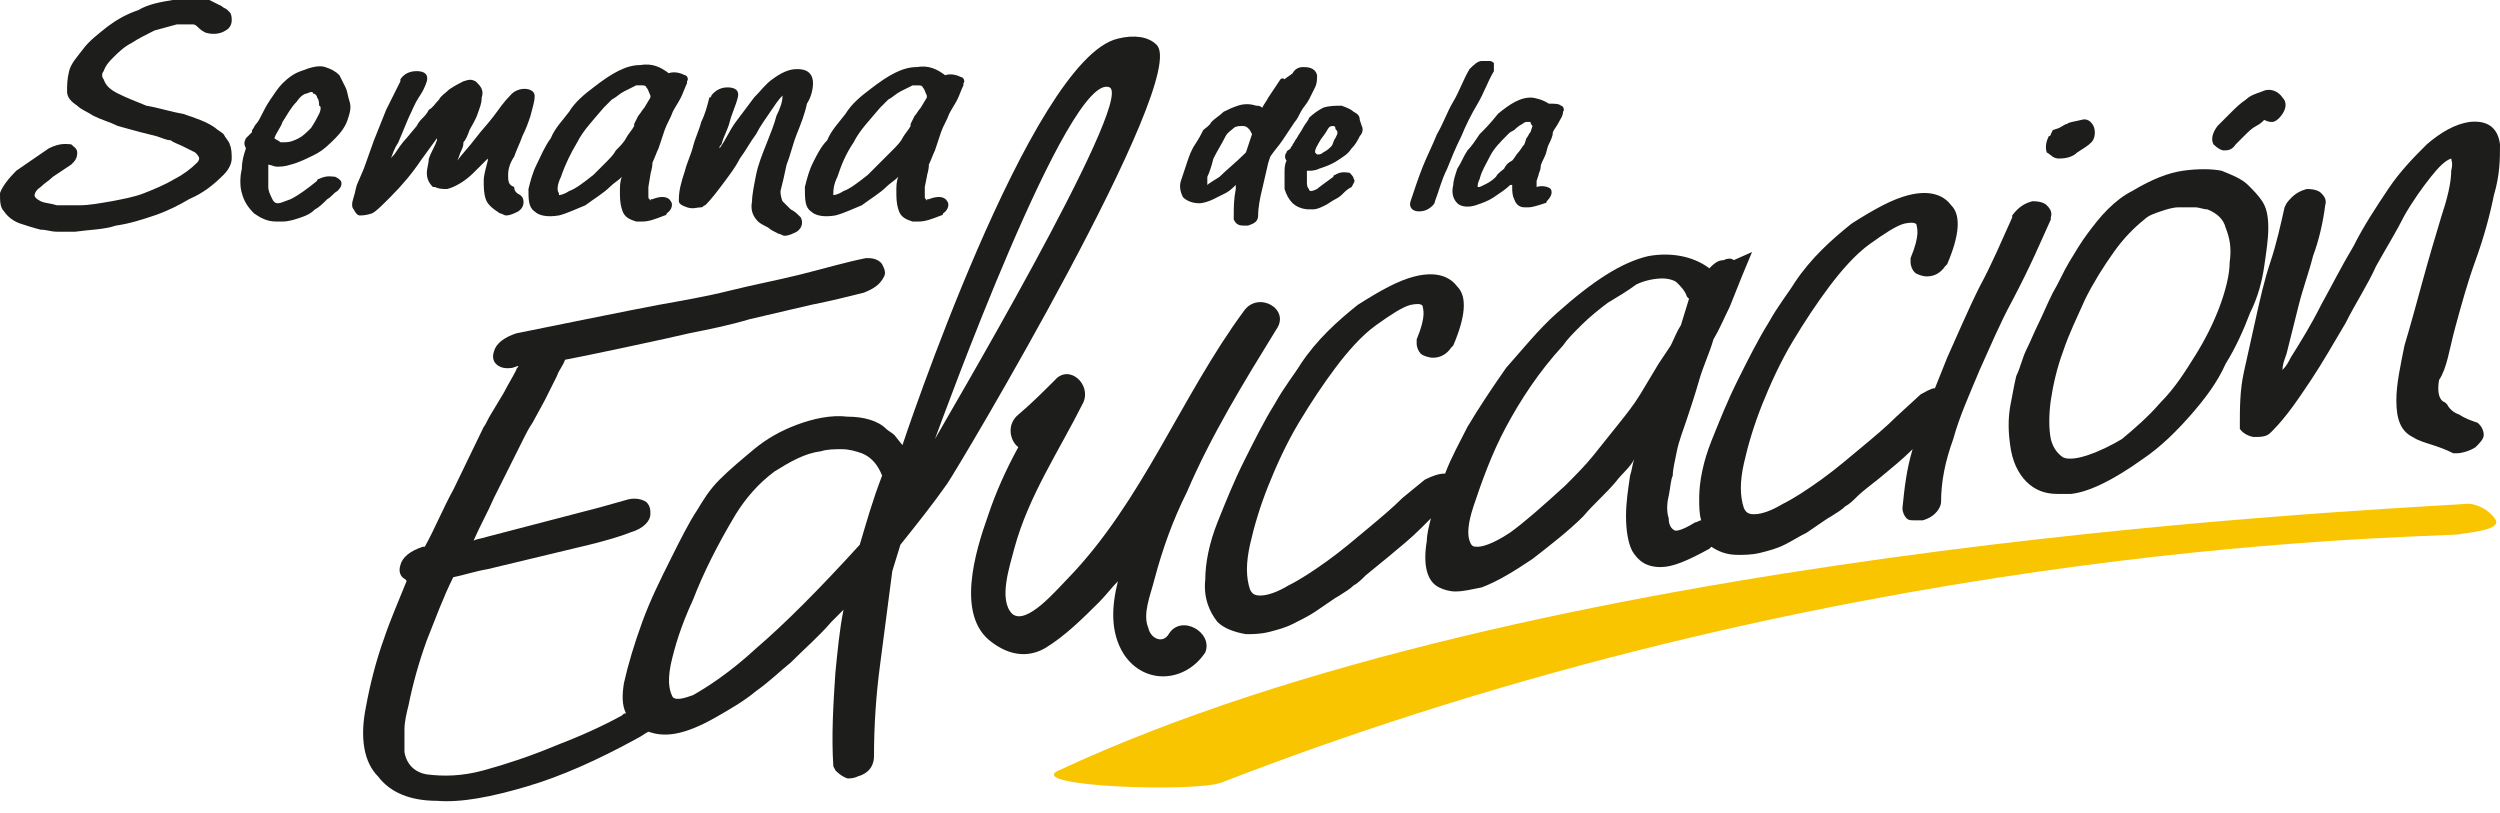<?xml version="1.0" encoding="utf-8"?>
<!-- Generator: Adobe Illustrator 28.0.0, SVG Export Plug-In . SVG Version: 6.00 Build 0)  -->
<svg version="1.1" id="Capa_1" xmlns="http://www.w3.org/2000/svg" xmlns:xlink="http://www.w3.org/1999/xlink" x="0px" y="0px"
	 viewBox="0 0 123 40" style="enable-background:new 0 0 123 40;" xml:space="preserve">
<style type="text/css">
	.st0{fill:#F8C500;}
	.st1{fill:#1D1D1B;}
</style>
<g>
	<path class="st0" d="M122.8,25.6c-0.3-0.5-1-0.9-1.6-0.8c-6.4,0.4-45.9,2.3-69.1,13.1c-1.8,0.8,6.7,1.1,8,0.6
		c29.9-11.6,57-12,60.8-12.2C121.4,26.2,123,26.1,122.8,25.6z"/>
	<g>
		<path class="st1" d="M11,6.6c-0.1-0.1-0.3-0.2-0.4-0.3c-0.4-0.3-1-0.5-1.6-0.7C8.4,5.5,7.8,5.3,7.2,5.2C6.7,5,6.2,4.8,5.8,4.6
			C5.4,4.4,5.2,4.2,5.1,3.9C5,3.8,5,3.6,5.1,3.5C5.2,3.2,5.4,3,5.6,2.8c0.2-0.2,0.5-0.5,0.9-0.7c0.3-0.2,0.7-0.4,1.1-0.6
			c0.4-0.1,0.7-0.2,1.1-0.3c0.3,0,0.6,0,0.8,0c0.1,0,0.2,0.1,0.2,0.1c0.1,0.1,0.2,0.2,0.4,0.3c0.3,0.1,0.7,0.1,1-0.1
			c0.2-0.1,0.3-0.3,0.3-0.5c0-0.1,0-0.3-0.1-0.4c0,0-0.1-0.1-0.1-0.1c-0.1-0.1-0.2-0.1-0.3-0.2c-0.2-0.1-0.4-0.2-0.6-0.3
			C9.7-0.1,9.1-0.1,8.5,0C7.9,0.1,7.3,0.2,6.8,0.5C6.2,0.7,5.7,1,5.3,1.3C4.8,1.7,4.4,2,4.1,2.4C3.8,2.8,3.5,3.1,3.4,3.5
			c-0.1,0.4-0.1,0.7-0.1,1c0,0.3,0.2,0.5,0.5,0.7c0.2,0.2,0.5,0.3,0.8,0.5C5,5.9,5.4,6,5.8,6.2c0.4,0.1,0.7,0.2,1.1,0.3l0.8,0.2
			C8,6.8,8.2,6.9,8.4,6.9C8.5,7,8.8,7.1,9,7.2c0.2,0.1,0.4,0.2,0.6,0.3c0.1,0.1,0.2,0.2,0.2,0.3c0,0,0,0.1-0.1,0.2
			C9.4,8.3,9,8.6,8.6,8.8c-0.5,0.3-1,0.5-1.5,0.7C6.6,9.7,6,9.8,5.5,9.9c-0.6,0.1-1.1,0.2-1.6,0.2c-0.3,0-0.7,0-1.1,0
			C2.5,10,2.2,10,2,9.9C1.8,9.8,1.7,9.7,1.7,9.6c0,0,0-0.2,0.3-0.4C2.2,9,2.4,8.9,2.6,8.7c0.3-0.2,0.6-0.4,0.9-0.6
			c0,0,0.1-0.1,0.1-0.1c0.2-0.2,0.2-0.4,0.2-0.5c0-0.2-0.2-0.3-0.3-0.4C3.3,7.1,3,7,2.4,7.3L0.8,8.4C0.4,8.8,0.1,9.2,0,9.5
			C0,9.9,0,10.2,0.2,10.4C0.4,10.7,0.7,10.9,1,11c0.3,0.1,0.6,0.2,1,0.3c0.3,0,0.5,0.1,0.8,0.1c0.1,0,0.2,0,0.3,0c0.2,0,0.4,0,0.6,0
			c0.7-0.1,1.4-0.1,2-0.3c0.7-0.1,1.3-0.3,1.9-0.5c0.6-0.2,1.2-0.5,1.7-0.8C10,9.5,10.5,9.1,11,8.6c0.2-0.2,0.4-0.5,0.4-0.8
			c0-0.2,0-0.5-0.1-0.7C11.3,7,11.1,6.8,11,6.6z"/>
		<path class="st1" d="M17,4.3c-0.1-0.2-0.2-0.4-0.3-0.6c-0.2-0.2-0.4-0.3-0.7-0.4c-0.3-0.1-0.7,0-1.2,0.2c-0.3,0.1-0.6,0.3-0.9,0.6
			c-0.2,0.2-0.4,0.5-0.6,0.8c-0.2,0.3-0.3,0.5-0.4,0.7c-0.1,0.2-0.2,0.4-0.3,0.5c-0.1,0.1-0.1,0.2-0.2,0.3l0,0.1
			c-0.1,0.1-0.2,0.2-0.3,0.3c-0.1,0.2-0.1,0.3,0,0.5c-0.1,0.3-0.2,0.6-0.2,1c-0.1,0.4-0.1,0.9,0,1.2c0.1,0.4,0.3,0.7,0.6,1
			c0.3,0.2,0.6,0.4,1.1,0.4c0.1,0,0.2,0,0.3,0c0.3,0,0.6-0.1,0.9-0.2c0.3-0.1,0.5-0.2,0.7-0.4c0.2-0.1,0.4-0.3,0.6-0.5
			c0.2-0.1,0.3-0.3,0.5-0.4c0.2-0.2,0.2-0.3,0.2-0.4c0-0.1-0.1-0.2-0.3-0.3c-0.1,0-0.4-0.1-0.8,0.1c0,0-0.1,0-0.1,0.1
			c-0.5,0.4-0.9,0.7-1.3,0.9c-0.3,0.1-0.5,0.2-0.6,0.2c-0.1,0-0.2,0-0.3-0.2c-0.1-0.2-0.2-0.4-0.2-0.6c0-0.3,0-0.6,0-0.9
			c0-0.1,0-0.2,0-0.2c0.1,0,0.3,0.1,0.4,0.1c0.2,0,0.4,0,0.7-0.1c0.4-0.1,0.8-0.3,1.2-0.5c0.4-0.2,0.7-0.5,1-0.8
			c0.3-0.3,0.5-0.6,0.6-0.9c0.1-0.3,0.2-0.6,0.1-0.9C17.1,4.7,17.1,4.5,17,4.3z M15.7,5.6c-0.1,0.2-0.2,0.4-0.4,0.7
			c-0.2,0.2-0.4,0.4-0.6,0.5C14.5,6.9,14.3,7,14,7c-0.1,0-0.1,0-0.2,0c-0.1-0.1-0.2-0.1-0.3-0.2c0.1-0.3,0.3-0.5,0.4-0.8
			c0.2-0.3,0.4-0.7,0.7-1c0,0,0,0,0,0c0.2-0.3,0.4-0.4,0.5-0.4c0.2-0.1,0.3-0.1,0.3,0c0.1,0,0.2,0.1,0.2,0.2
			c0.1,0.1,0.1,0.3,0.1,0.4C15.8,5.2,15.8,5.4,15.7,5.6z"/>
		<path class="st1" d="M19.2,9.7c0.6-0.6,1.1-1.2,1.5-1.8c0.3-0.4,0.5-0.7,0.8-1.1c0,0,0,0,0,0.1c-0.1,0.3-0.3,0.6-0.4,0.9
			C21.1,8,21,8.3,21,8.5c0,0.3,0.1,0.5,0.3,0.7c0,0,0,0,0.1,0c0.2,0.1,0.4,0.1,0.6,0.1c0.4-0.1,0.9-0.4,1.3-0.8
			c0.2-0.2,0.5-0.5,0.7-0.7c0,0,0,0.1,0,0.1c-0.1,0.4-0.2,0.7-0.2,1c0,0.3,0,0.6,0.1,0.9c0.1,0.3,0.4,0.5,0.7,0.7
			c0.1,0,0.2,0.1,0.3,0.1c0.2,0,0.4-0.1,0.6-0.2c0.3-0.2,0.3-0.5,0.2-0.7c0,0-0.1-0.1-0.1-0.1c-0.2-0.1-0.3-0.2-0.3-0.4
			C25,9.1,25,8.9,25,8.6c0-0.3,0.1-0.6,0.3-0.9c0.1-0.3,0.3-0.7,0.4-1c0.2-0.4,0.3-0.7,0.4-1c0.1-0.4,0.2-0.7,0.2-0.9
			c0.1-0.5-0.8-0.6-1.2-0.1c-0.3,0.3-0.5,0.6-0.8,1c-0.3,0.4-0.6,0.7-0.9,1.1c-0.3,0.4-0.6,0.7-0.9,1.1c0,0,0,0,0,0
			c0.1-0.2,0.1-0.3,0.2-0.5c0.1-0.2,0.1-0.3,0.1-0.4c0.1-0.1,0.2-0.3,0.3-0.6c0.1-0.2,0.3-0.5,0.4-0.8c0.1-0.3,0.2-0.5,0.2-0.8
			c0.1-0.3,0-0.5-0.2-0.7c0,0-0.1-0.1-0.1-0.1c-0.2-0.1-0.3-0.1-0.6,0c-0.2,0.1-0.4,0.2-0.7,0.4c-0.2,0.2-0.4,0.3-0.5,0.5
			c-0.2,0.2-0.3,0.4-0.5,0.5c-0.1,0.2-0.2,0.3-0.3,0.4c-0.1,0.1-0.2,0.2-0.3,0.4l-0.5,0.6c-0.2,0.2-0.4,0.5-0.6,0.8
			c-0.1,0.1-0.2,0.2-0.2,0.3c0.1-0.3,0.2-0.6,0.4-0.9l0.5-1.2c0.2-0.4,0.3-0.7,0.5-1C20.8,4.5,20.9,4.3,21,4
			c0.1-0.4-0.2-0.5-0.5-0.5c-0.3,0-0.6,0.1-0.8,0.4c0,0,0,0,0,0.1L19,5.4c-0.2,0.5-0.4,1-0.6,1.5l-0.5,1.4L17.6,9
			c-0.1,0.2-0.1,0.4-0.2,0.7c-0.1,0.3-0.1,0.5,0,0.6c0.1,0.2,0.2,0.3,0.3,0.3c0.1,0,0.3,0,0.6-0.1C18.5,10.4,18.7,10.2,19.2,9.7z"/>
		<path class="st1" d="M26.3,10.4c0.2,0.2,0.6,0.3,1.2,0.2c0.4-0.1,0.8-0.3,1.3-0.5c0.4-0.3,0.9-0.6,1.2-0.9
			c0.2-0.2,0.4-0.3,0.6-0.5c-0.1,0.2-0.1,0.5-0.1,0.7c0,0.3,0,0.6,0.1,0.9c0.1,0.4,0.4,0.5,0.7,0.6c0.1,0,0.2,0,0.3,0
			c0.3,0,0.6-0.1,1.1-0.3c0,0,0.1,0,0.1-0.1c0.3-0.2,0.3-0.5,0.2-0.6c-0.1-0.2-0.4-0.3-0.9-0.1c-0.1,0-0.1,0-0.1,0.1
			c0-0.1-0.1-0.1-0.1-0.2c0-0.2,0-0.4,0-0.5L32,8.6c0-0.1,0.1-0.3,0.1-0.6c0.1-0.2,0.2-0.5,0.3-0.7c0.1-0.3,0.2-0.6,0.3-0.9
			c0.1-0.3,0.3-0.6,0.4-0.9c0.1-0.2,0.3-0.5,0.4-0.7c0.1-0.2,0.2-0.5,0.3-0.7l0-0.1c0.1-0.1,0-0.3-0.1-0.3c0,0,0,0,0,0
			c-0.2-0.1-0.5-0.2-0.8-0.1c-0.4-0.3-0.8-0.5-1.4-0.4c-0.7,0-1.4,0.4-2.3,1.1c0,0,0,0,0,0c-0.4,0.3-0.9,0.7-1.2,1.2
			c-0.3,0.4-0.7,0.8-0.9,1.3c-0.3,0.4-0.5,0.9-0.7,1.3c-0.2,0.4-0.3,0.8-0.4,1.2C26,9.8,26,10.2,26.3,10.4z M27.6,8.7
			c0.2-0.6,0.5-1.2,0.8-1.7c0.3-0.6,0.8-1.1,1.3-1.7c0.1-0.1,0.2-0.2,0.4-0.4c0.2-0.1,0.4-0.3,0.6-0.4c0.2-0.1,0.4-0.2,0.6-0.3
			c0.1,0,0.1,0,0.2,0c0,0,0.1,0,0.1,0c0.2,0,0.2,0.1,0.2,0.1c0.1,0.1,0.1,0.2,0.2,0.4c0,0,0,0,0,0.1l-0.3,0.5
			c-0.1,0.1-0.2,0.3-0.3,0.4l-0.2,0.4l0,0.1c0,0,0,0,0,0c-0.1,0.2-0.3,0.4-0.4,0.6c-0.1,0.2-0.3,0.4-0.5,0.6C30.2,7.6,30,7.8,29.8,8
			c-0.2,0.2-0.4,0.4-0.6,0.6c-0.5,0.4-0.9,0.7-1.2,0.8c-0.3,0.2-0.5,0.2-0.5,0.2c0,0,0,0,0-0.1C27.4,9.4,27.4,9.1,27.6,8.7z"/>
		<path class="st1" d="M33.4,9.8c0,0,0,0.1,0,0.1c0,0.1,0.1,0.2,0.4,0.3c0.3,0.1,0.5,0,0.7,0c0.1,0,0.1-0.1,0.2-0.1
			C35,9.8,35.3,9.4,35.6,9c0.3-0.4,0.6-0.8,0.8-1.2c0.3-0.4,0.5-0.8,0.8-1.2c0.2-0.4,0.5-0.8,0.7-1.1c0.2-0.3,0.4-0.6,0.6-0.8
			c0,0.3-0.1,0.6-0.3,1c-0.1,0.4-0.3,0.9-0.5,1.4c-0.2,0.5-0.4,1-0.5,1.5C37.1,9.1,37,9.6,37,9.9c-0.1,0.5,0.1,0.8,0.3,1
			c0.1,0.1,0.3,0.2,0.5,0.3c0.1,0.1,0.3,0.2,0.5,0.3c0.1,0,0.2,0.1,0.3,0.1c0.2,0,0.4-0.1,0.6-0.2c0.3-0.2,0.3-0.5,0.2-0.7
			c0,0-0.1-0.1-0.1-0.1c-0.1-0.1-0.2-0.2-0.4-0.3c-0.1-0.1-0.2-0.2-0.3-0.3c0,0,0,0-0.1-0.1c0,0-0.1-0.2-0.1-0.5
			c0.1-0.4,0.2-0.8,0.3-1.3c0.2-0.5,0.3-1,0.5-1.5c0.2-0.5,0.4-1,0.5-1.5C39.9,4.8,40,4.4,40,4.1c0-0.7-0.6-0.7-0.8-0.7
			c-0.4,0-0.8,0.2-1.2,0.5c-0.3,0.2-0.6,0.6-0.9,0.9c-0.3,0.4-0.6,0.8-0.9,1.2c-0.3,0.4-0.5,0.9-0.8,1.3c0,0,0,0,0,0
			c0-0.1,0-0.1,0.1-0.2c0.1-0.4,0.3-0.7,0.4-1.1c0.1-0.4,0.3-0.8,0.4-1.2c0.1-0.4-0.2-0.5-0.5-0.5c-0.1,0-0.5,0-0.8,0.4
			c0,0,0,0.1-0.1,0.1c-0.1,0.4-0.2,0.8-0.4,1.2c-0.1,0.4-0.3,0.8-0.4,1.2c-0.1,0.4-0.3,0.8-0.4,1.2C33.5,9,33.4,9.4,33.4,9.8z"/>
		<path class="st1" d="M39.9,10.4c0.2,0.2,0.6,0.3,1.2,0.2c0.4-0.1,0.8-0.3,1.3-0.5c0.4-0.3,0.9-0.6,1.2-0.9C43.8,9,44,8.9,44.2,8.7
			c-0.1,0.2-0.1,0.5-0.1,0.7c0,0.3,0,0.6,0.1,0.9c0.1,0.4,0.4,0.5,0.7,0.6c0.1,0,0.2,0,0.3,0c0.3,0,0.6-0.1,1.1-0.3
			c0,0,0.1,0,0.1-0.1c0.3-0.2,0.3-0.5,0.2-0.6c-0.1-0.2-0.4-0.3-0.9-0.1c-0.1,0-0.1,0-0.1,0.1c0-0.1-0.1-0.1-0.1-0.2
			c0-0.2,0-0.4,0-0.5l0.1-0.5c0-0.1,0.1-0.3,0.1-0.6c0.1-0.2,0.2-0.5,0.3-0.7c0.1-0.3,0.2-0.6,0.3-0.9c0.1-0.3,0.3-0.6,0.4-0.9
			c0.1-0.2,0.3-0.5,0.4-0.7c0.1-0.2,0.2-0.5,0.3-0.7l0-0.1c0.1-0.1,0-0.3-0.1-0.3c0,0,0,0,0,0c-0.2-0.1-0.5-0.2-0.8-0.1
			c-0.4-0.3-0.8-0.5-1.4-0.4c-0.7,0-1.4,0.4-2.3,1.1c0,0,0,0,0,0c-0.4,0.3-0.9,0.7-1.2,1.2c-0.3,0.4-0.7,0.8-0.9,1.3
			C40.4,7.2,40.2,7.6,40,8c-0.2,0.4-0.3,0.8-0.4,1.2C39.6,9.8,39.6,10.2,39.9,10.4z M41.2,8.7C41.4,8.1,41.6,7.6,42,7
			c0.3-0.6,0.8-1.1,1.3-1.7c0.1-0.1,0.2-0.2,0.4-0.4c0.2-0.1,0.4-0.3,0.6-0.4c0.2-0.1,0.4-0.2,0.6-0.3c0.1,0,0.1,0,0.2,0
			c0,0,0.1,0,0.1,0c0.2,0,0.2,0.1,0.2,0.1c0.1,0.1,0.1,0.2,0.2,0.4c0,0,0,0,0,0.1l-0.3,0.5c-0.1,0.1-0.2,0.3-0.3,0.4l-0.2,0.4l0,0.1
			c0,0,0,0,0,0c-0.1,0.2-0.3,0.4-0.4,0.6c-0.1,0.2-0.3,0.4-0.5,0.6c-0.2,0.2-0.4,0.4-0.6,0.6c-0.2,0.2-0.4,0.4-0.6,0.6
			c-0.5,0.4-0.9,0.7-1.2,0.8c-0.3,0.2-0.5,0.2-0.5,0.2c0,0,0,0,0-0.1C41,9.4,41,9.1,41.2,8.7z"/>
		<path class="st1" d="M59,10c0.2,0,0.5-0.1,0.7-0.2c0.2-0.1,0.4-0.2,0.6-0.3c0.2-0.1,0.4-0.3,0.5-0.4c0,0,0,0,0,0
			c0,0.1,0,0.1,0,0.2c-0.1,0.5-0.1,0.9-0.1,1.4c0,0,0,0.1,0,0.1c0.1,0.2,0.2,0.3,0.5,0.3c0.1,0,0.1,0,0.2,0c0.3-0.1,0.5-0.2,0.5-0.5
			c0-0.4,0.1-0.9,0.2-1.3c0.1-0.4,0.2-0.9,0.3-1.3l0.1-0.3c0.2-0.3,0.4-0.5,0.6-0.8c0.2-0.3,0.4-0.6,0.6-0.9
			c0.1-0.1,0.2-0.3,0.3-0.5c0.1-0.2,0.3-0.4,0.4-0.6c0.1-0.2,0.2-0.4,0.3-0.6c0.1-0.2,0.1-0.4,0.1-0.6c-0.1-0.4-0.5-0.4-0.7-0.4
			c-0.2,0-0.4,0.1-0.5,0.3c-0.1,0.1-0.3,0.2-0.4,0.3C63.1,3.8,63,3.9,63,3.9c-0.2,0.3-0.4,0.6-0.6,0.9c-0.1,0.2-0.2,0.3-0.3,0.5
			c-0.1-0.1-0.2-0.1-0.3-0.1h0c-0.3-0.1-0.6-0.1-0.9,0c-0.3,0.1-0.5,0.2-0.7,0.3C60,5.7,59.8,5.8,59.6,6c-0.1,0.2-0.3,0.3-0.4,0.4
			c-0.1,0.2-0.2,0.4-0.4,0.7c-0.2,0.3-0.3,0.6-0.4,0.9c-0.1,0.3-0.2,0.6-0.3,0.9c-0.1,0.3,0,0.6,0.1,0.8C58.4,9.9,58.7,10,59,10z
			 M59.4,8.7c0.1-0.2,0.2-0.5,0.3-0.9c0.2-0.4,0.4-0.7,0.6-1.1c0.1-0.2,0.3-0.3,0.4-0.4c0.1-0.1,0.3-0.1,0.4-0.1c0,0,0,0,0,0
			c0.1,0,0.2,0,0.3,0.1c0.1,0.1,0.1,0.1,0.2,0.3c-0.1,0.3-0.2,0.6-0.3,0.9c-0.5,0.5-1,0.9-1.3,1.2c-0.3,0.2-0.5,0.3-0.6,0.4
			C59.4,8.9,59.4,8.8,59.4,8.7z"/>
		<path class="st1" d="M64.1,6.3c-0.1,0.2-0.2,0.3-0.3,0.5c-0.1,0.1-0.1,0.2-0.2,0.3c0,0.1-0.1,0.1-0.1,0.2c0,0,0,0,0,0
			c-0.1,0.1-0.2,0.1-0.2,0.2c-0.1,0.1-0.1,0.3,0,0.4c-0.1,0.2-0.1,0.4-0.1,0.6c0,0.3,0,0.6,0,0.8c0.1,0.3,0.2,0.5,0.4,0.7
			c0.1,0.1,0.4,0.3,0.8,0.3c0.1,0,0.2,0,0.2,0c0.2,0,0.4-0.1,0.6-0.2c0.2-0.1,0.3-0.2,0.5-0.3c0.2-0.1,0.3-0.2,0.4-0.3
			c0.1-0.1,0.2-0.2,0.4-0.3c0.1-0.2,0.2-0.3,0.1-0.4c0-0.1-0.1-0.2-0.2-0.3c-0.1,0-0.4-0.1-0.7,0.1c0,0-0.1,0-0.1,0.1
			c-0.4,0.3-0.7,0.5-0.8,0.6c-0.2,0.1-0.3,0.1-0.3,0.1c0,0-0.1,0-0.1-0.1c-0.1-0.1-0.1-0.2-0.1-0.4c0-0.2,0-0.3,0-0.5
			c0,0,0.1,0,0.1,0c0.1,0,0.3,0,0.5-0.1c0.3-0.1,0.6-0.2,0.9-0.4c0.3-0.2,0.5-0.3,0.7-0.6c0.2-0.2,0.3-0.4,0.4-0.6
			C67,6.6,67.1,6.4,67,6.2l-0.1-0.3c0-0.2-0.1-0.3-0.3-0.4c-0.1-0.1-0.3-0.2-0.6-0.3c-0.3,0-0.6,0-0.9,0.1c-0.2,0.1-0.5,0.3-0.7,0.5
			C64.4,5.9,64.2,6.1,64.1,6.3z M64.9,7c0.1-0.2,0.3-0.4,0.4-0.6c0.1-0.2,0.2-0.2,0.3-0.2c0,0,0.1,0,0.1,0.1c0,0.1,0.1,0.1,0.1,0.2
			c0,0.1,0,0.1-0.1,0.3c-0.1,0.1-0.1,0.3-0.2,0.4c-0.1,0.1-0.2,0.2-0.4,0.3c-0.1,0.1-0.2,0.1-0.3,0.1c0,0-0.1-0.1-0.1-0.1
			C64.7,7.3,64.8,7.2,64.9,7z"/>
		<path class="st1" d="M69.8,10.4C69.8,10.4,69.8,10.4,69.8,10.4c0.3,0,0.5-0.1,0.7-0.3c0,0,0.1-0.1,0.1-0.2c0.2-0.5,0.3-1,0.6-1.6
			c0.2-0.5,0.4-1,0.7-1.6c0.2-0.5,0.5-1.1,0.8-1.6c0.3-0.5,0.5-1.1,0.8-1.6c0-0.1,0-0.1,0-0.2c0,0,0-0.1,0-0.1c0,0,0,0,0-0.1
			c0,0-0.1-0.1-0.2-0.1c-0.1,0-0.2,0-0.4,0c-0.2,0-0.4,0.2-0.6,0.4c-0.3,0.5-0.5,1.1-0.8,1.6c-0.3,0.5-0.5,1.1-0.8,1.6
			c-0.2,0.5-0.5,1.1-0.7,1.6c-0.2,0.5-0.4,1.1-0.6,1.7C69.3,10.2,69.5,10.4,69.8,10.4z"/>
		<path class="st1" d="M72.8,6.6c-0.2,0.3-0.4,0.6-0.6,0.8C72,7.7,71.9,8,71.7,8.3c-0.1,0.3-0.2,0.6-0.2,0.8c-0.1,0.4,0,0.7,0.2,0.9
			c0.2,0.2,0.6,0.2,0.9,0.1c0.3-0.1,0.6-0.2,0.9-0.4c0.3-0.2,0.6-0.4,0.8-0.6c0,0,0,0,0.1,0c0,0,0,0.1,0,0.1c0,0.2,0,0.4,0.1,0.6
			c0.1,0.3,0.3,0.4,0.5,0.4c0.1,0,0.2,0,0.2,0c0.2,0,0.5-0.1,0.8-0.2c0,0,0.1,0,0.1-0.1c0.2-0.2,0.3-0.4,0.2-0.6
			c-0.1-0.1-0.4-0.2-0.7-0.1c0-0.1,0-0.2,0-0.3l0.1-0.3c0-0.1,0.1-0.2,0.1-0.4c0-0.1,0.1-0.3,0.2-0.5c0.1-0.2,0.1-0.4,0.2-0.6
			c0.1-0.2,0.2-0.4,0.2-0.6c0.1-0.2,0.2-0.3,0.3-0.5c0.1-0.2,0.2-0.3,0.2-0.5c0.1-0.1,0-0.3-0.1-0.3c0,0,0,0,0,0
			c-0.1-0.1-0.3-0.1-0.6-0.1c-0.3-0.2-0.7-0.3-0.9-0.3c-0.5,0-1,0.3-1.6,0.8c0,0,0,0,0,0C73.3,6.1,73.1,6.3,72.8,6.6z M74.2,6.6
			c0.1-0.1,0.1-0.1,0.3-0.2c0.1-0.1,0.2-0.2,0.4-0.3C74.9,6.1,75,6,75.1,6c0,0,0,0,0.1,0c0,0,0.1,0,0.1,0c0,0.1,0.1,0.2,0.1,0.2
			c0,0,0,0,0,0l-0.1,0.3c-0.1,0.1-0.1,0.2-0.2,0.3L75,7.1c0,0,0,0,0,0c-0.1,0.1-0.2,0.3-0.3,0.4c-0.1,0.1-0.2,0.3-0.3,0.4
			C74.2,8,74.1,8.1,74,8.3c-0.1,0.1-0.3,0.2-0.4,0.4c-0.3,0.3-0.6,0.4-0.8,0.5c0,0-0.1,0-0.1,0c0-0.1,0-0.2,0.1-0.4
			c0.1-0.4,0.3-0.7,0.5-1.1C73.5,7.3,73.8,7,74.2,6.6z"/>
		<path class="st1" d="M56.9,2.2c-0.4-0.4-1.1-0.5-1.9-0.3c-4.3,1-10.6,20-10.6,20L44,21.4c-0.1-0.1-0.3-0.2-0.4-0.3
			c-0.4-0.4-1.1-0.6-1.9-0.6l0,0c-0.8-0.1-1.7,0.1-2.5,0.4c-0.8,0.3-1.5,0.7-2.1,1.2c-0.6,0.5-1.2,1-1.7,1.5c-0.5,0.5-0.8,1-1.1,1.5
			c-0.4,0.6-0.8,1.4-1.3,2.4c-0.5,1-1,2-1.4,3.1c-0.4,1.1-0.7,2.1-0.9,3c-0.1,0.6-0.1,1.1,0.1,1.5c-0.1,0-0.1,0-0.2,0.1
			c-0.9,0.5-2,1-3.3,1.5c-1.2,0.5-2.4,0.9-3.5,1.2c-1.1,0.3-2,0.3-2.8,0.2c-0.6-0.1-1-0.5-1.1-1.1c0-0.3,0-0.7,0-1.1
			c0-0.4,0.1-0.8,0.2-1.2c0.2-1,0.5-2.1,0.9-3.2c0.4-1,0.8-2.1,1.3-3.1c0.5-0.1,1.1-0.3,1.7-0.4l2.5-0.6c0.8-0.2,1.7-0.4,2.5-0.6
			c0.8-0.2,1.5-0.4,2-0.6c0.7-0.2,1-0.6,1-0.9c0-0.2,0-0.4-0.2-0.6c-0.3-0.2-0.7-0.2-1-0.1c-0.7,0.2-1.4,0.4-2.2,0.6L24,26.4
			c-0.3,0.1-0.5,0.1-0.7,0.2c0.3-0.7,0.7-1.4,1-2.1l1.5-3c0.1-0.2,0.2-0.4,0.4-0.7l0.6-1.1c0.2-0.4,0.4-0.8,0.6-1.2
			c0.1-0.3,0.3-0.5,0.4-0.8c0.6-0.1,5.3-1.1,6.1-1.3c1-0.2,2-0.4,3-0.7l3-0.7c1-0.2,1.8-0.4,2.6-0.6c0.5-0.2,0.8-0.4,1-0.8
			c0.1-0.2,0-0.4-0.1-0.6c-0.2-0.3-0.6-0.3-0.7-0.3l-0.1,0c-1,0.2-2,0.5-3.2,0.8c-1.2,0.3-2.3,0.5-3.5,0.8c-1.2,0.3-2.4,0.5-3.5,0.7
			c-1.1,0.2-6,1.2-7,1.4c-0.6,0.2-1,0.5-1.1,0.9c-0.1,0.3,0,0.5,0.1,0.6c0.3,0.3,0.7,0.2,0.8,0.2l0.3-0.1c0,0.1-0.1,0.1-0.1,0.2
			c-0.2,0.4-0.4,0.7-0.6,1.1l-0.6,1c-0.2,0.3-0.3,0.6-0.4,0.7l-1.5,3.1c-0.5,0.9-0.9,1.9-1.4,2.8l-0.1,0c-0.6,0.2-1,0.5-1.1,0.9
			c-0.1,0.3,0,0.5,0.1,0.6c0.1,0.1,0.2,0.1,0.2,0.2c-0.4,1-0.8,1.9-1.1,2.8c-0.4,1.1-0.7,2.3-0.9,3.4c-0.3,1.5-0.1,2.7,0.6,3.4
			c0.6,0.8,1.6,1.2,2.9,1.2c0,0,0,0,0,0c1.2,0.1,2.7-0.2,4.4-0.7c1.7-0.5,3.5-1.3,5.5-2.4c0.2-0.1,0.3-0.2,0.5-0.3
			c0.3,0.1,0.7,0.2,1.3,0.1c0.6-0.1,1.3-0.4,2-0.8c0.7-0.4,1.4-0.8,2-1.3c0.7-0.5,1.2-1,1.7-1.4c0.7-0.7,1.4-1.3,2-2
			c0.2-0.2,0.4-0.4,0.6-0.6c-0.2,1-0.3,2.1-0.4,3.1c-0.1,1.5-0.2,3.1-0.1,4.6l0.1,0.2c0.1,0.1,0.3,0.3,0.6,0.4c0.1,0,0.3,0,0.5-0.1
			c0.7-0.2,0.8-0.7,0.8-1c0-1.5,0.1-3,0.3-4.5c0.2-1.5,0.4-3.1,0.6-4.6l0.4-1.3c0.8-1,1.6-2,2.3-3C47.1,23.1,58.6,3.8,56.9,2.2z
			 M42.3,26.8c-2,2.2-3.7,3.9-5.1,5.1c-1.3,1.2-2.4,1.9-3.1,2.3c-0.3,0.1-0.8,0.3-1,0.1c-0.1-0.2-0.3-0.6-0.1-1.6
			c0.2-0.9,0.5-1.9,1.1-3.2c0.5-1.3,1.2-2.7,2.1-4.2c0.5-0.8,1.1-1.5,1.9-2.1c0.8-0.5,1.5-0.9,2.3-1c0.3-0.1,0.7-0.1,1-0.1
			c0.4,0,0.7,0.1,1,0.2c0.5,0.2,0.8,0.6,1,1.1C42.9,24.7,42.6,25.8,42.3,26.8z M46,21.6c0.3-0.8,6.6-18.2,8.6-17.3
			C55.8,5,46.2,21.2,46,21.6z"/>
		<path class="st1" d="M101.3,7.8c0.4,0,0.7-0.1,0.9-0.3c0.3-0.2,0.5-0.3,0.7-0.5c0.2-0.2,0.2-0.6,0.1-0.8c-0.1-0.2-0.3-0.4-0.6-0.3
			l0,0c-0.4,0.1-0.6,0.1-0.7,0.2c-0.1,0-0.2,0.1-0.4,0.2L101,6.4l-0.1,0.2c0,0,0,0.1-0.1,0.1c-0.1,0.2-0.2,0.5-0.1,0.8
			C100.9,7.6,101,7.8,101.3,7.8z"/>
		<path class="st1" d="M100.9,10.8l0-0.1c0.1-0.3-0.1-0.5-0.2-0.6c-0.1-0.1-0.3-0.2-0.7-0.2c-0.4,0.1-0.7,0.3-1,0.7l0,0.1
			c-0.5,1.1-1,2.3-1.6,3.4c-0.6,1.2-1.1,2.4-1.6,3.5c-0.2,0.5-0.4,1-0.6,1.5c-0.2,0-0.5,0.2-0.7,0.3l-1.2,1.1
			c-0.5,0.5-1.1,1-1.7,1.5c-0.6,0.5-1.3,1.1-2,1.6c-0.7,0.5-1.3,0.9-1.9,1.2c-0.5,0.3-1,0.5-1.4,0.5c-0.3,0-0.4-0.1-0.5-0.3
			c-0.2-0.6-0.2-1.3,0-2.2c0.2-0.9,0.5-1.9,0.9-2.9c0.4-1,0.9-2.1,1.5-3.1c0.6-1,1.2-1.9,1.8-2.7c0.6-0.8,1.3-1.6,2-2.1
			c0.7-0.5,1.3-0.9,1.7-1c0.5-0.1,0.6,0,0.6,0.1c0,0.1,0.2,0.4-0.3,1.6l0,0.1l0,0.1c0,0.2,0.1,0.4,0.2,0.5c0.1,0.1,0.4,0.2,0.6,0.2
			c0.4,0,0.7-0.2,0.9-0.5l0.1-0.1c0.6-1.4,0.7-2.4,0.2-2.9c-0.3-0.4-0.9-0.8-2.1-0.5c-0.8,0.2-1.7,0.7-2.8,1.4c-1,0.8-2,1.7-2.8,2.9
			c-0.3,0.5-0.8,1.1-1.3,2c-0.5,0.8-1,1.8-1.5,2.8c-0.5,1-0.9,2-1.3,3c-0.4,1-0.6,2-0.6,2.8c0,0.4,0,0.8,0.1,1.1
			c-0.1,0-0.2,0.1-0.3,0.1c-0.8,0.5-1,0.4-1,0.4c-0.2-0.1-0.3-0.3-0.3-0.6c-0.1-0.3-0.1-0.7,0-1.1c0.1-0.5,0.1-0.8,0.2-1
			c0-0.3,0.1-0.7,0.2-1.2c0.1-0.5,0.3-1,0.5-1.6c0.2-0.6,0.4-1.2,0.6-1.9c0.2-0.7,0.5-1.3,0.7-2c0.3-0.5,0.5-1,0.8-1.6
			c0.2-0.5,0.4-1,0.6-1.5l0.5-1.2l-0.9,0.4c-0.1-0.1-0.3-0.1-0.5,0c-0.3,0-0.5,0.2-0.7,0.4c-0.8-0.6-1.9-0.8-3-0.6
			c-1.3,0.3-2.7,1.2-4.5,2.8l0,0c-0.9,0.8-1.7,1.8-2.5,2.7c-0.7,1-1.3,1.9-1.9,2.9c-0.4,0.8-0.8,1.5-1.1,2.3c-0.3,0-0.6,0.1-1,0.3
			L69,24.5c-0.5,0.5-1.1,1-1.7,1.5c-0.6,0.5-1.3,1.1-2,1.6c-0.7,0.5-1.3,0.9-1.9,1.2c-0.5,0.3-1,0.5-1.4,0.5c-0.3,0-0.4-0.1-0.5-0.3
			c-0.2-0.6-0.2-1.3,0-2.2c0.2-0.9,0.5-1.9,0.9-2.9c0.4-1,0.9-2.1,1.5-3.1c0.6-1,1.2-1.9,1.8-2.7c0.6-0.8,1.3-1.6,2-2.1
			c0.7-0.5,1.3-0.9,1.7-1c0.5-0.1,0.6,0,0.6,0.1c0,0.1,0.2,0.4-0.3,1.6l0,0.1l0,0.1c0,0.2,0.1,0.4,0.2,0.5c0.1,0.1,0.4,0.2,0.6,0.2
			c0.4,0,0.7-0.2,0.9-0.5l0.1-0.1c0.6-1.4,0.7-2.4,0.2-2.9c-0.3-0.4-0.9-0.8-2.1-0.5c-0.8,0.2-1.7,0.7-2.8,1.4c-1,0.8-2,1.7-2.8,2.9
			c-0.3,0.5-0.8,1.1-1.3,2c-0.5,0.8-1,1.8-1.5,2.8c-0.5,1-0.9,2-1.3,3c-0.4,1-0.6,2-0.6,2.8c-0.1,0.9,0.2,1.6,0.6,2.1
			c0.3,0.3,0.8,0.5,1.4,0.6c0.3,0,0.7,0,1.1-0.1c0.4-0.1,0.8-0.2,1.2-0.4c0.4-0.2,0.8-0.4,1.1-0.6c0.6-0.4,1-0.7,1.2-0.8
			c0.3-0.2,0.5-0.3,0.7-0.5c0.2-0.1,0.4-0.3,0.6-0.5l1.1-0.9c0.6-0.5,1.1-0.9,1.6-1.4c0.2-0.2,0.3-0.3,0.5-0.5
			c-0.1,0.4-0.2,0.8-0.2,1.1c-0.2,1.2,0,2,0.6,2.3c0.2,0.1,0.5,0.2,0.8,0.2c0.4,0,0.8-0.1,1.3-0.2c0.8-0.3,1.6-0.8,2.5-1.4
			c0.9-0.7,1.8-1.4,2.5-2.1c0.5-0.6,1.1-1.1,1.6-1.7c0.3-0.4,0.7-0.7,0.9-1.1c-0.1,0.3-0.1,0.5-0.2,0.8c-0.1,0.7-0.2,1.3-0.2,2
			c0,0.7,0.1,1.3,0.3,1.7c0.3,0.5,0.7,0.8,1.4,0.8c0,0,0,0,0,0c0.6,0,1.3-0.3,2.4-0.9c0,0,0.1-0.1,0.1-0.1c0.3,0.2,0.7,0.4,1.3,0.4
			c0.3,0,0.7,0,1.1-0.1c0.4-0.1,0.8-0.2,1.2-0.4c0.4-0.2,0.7-0.4,1.1-0.6c0.6-0.4,1-0.7,1.2-0.8c0.3-0.2,0.5-0.3,0.7-0.5
			c0.2-0.1,0.4-0.3,0.6-0.5c0.2-0.2,0.6-0.5,1.1-0.9c0.6-0.5,1.1-0.9,1.6-1.4c0,0,0,0,0,0c-0.3,1-0.4,1.9-0.5,2.9
			c0,0.2,0.1,0.4,0.2,0.5c0.1,0.1,0.2,0.1,0.4,0.1c0.1,0,0.2,0,0.4,0c0.7-0.2,0.9-0.7,0.9-0.9c0-1,0.2-2,0.6-3.1
			c0.3-1.1,0.8-2.2,1.3-3.4c0.5-1.1,1-2.3,1.6-3.4C99.9,13.1,100.4,11.9,100.9,10.8z M81.6,17.9L81.6,17.9c-0.3,0.5-0.6,1-0.9,1.5
			c-0.3,0.5-0.7,1-1.1,1.5c-0.4,0.5-0.8,1-1.2,1.5c-0.4,0.5-0.9,1-1.4,1.5c-1.1,1-2,1.8-2.7,2.3c-0.9,0.6-1.4,0.7-1.6,0.7
			c-0.2,0-0.3,0-0.4-0.3c-0.1-0.3-0.1-0.8,0.2-1.7c0.4-1.2,0.9-2.6,1.6-3.9c0.7-1.3,1.6-2.7,2.8-4c0.2-0.3,0.5-0.6,0.9-1
			c0.4-0.4,0.9-0.8,1.3-1.1c0.5-0.3,1-0.6,1.4-0.9c0.4-0.2,0.9-0.3,1.3-0.3c0,0,0,0,0,0c0.3,0,0.6,0.1,0.7,0.2
			c0.2,0.2,0.4,0.4,0.5,0.7l0.1,0.1c0,0,0,0,0,0L82.7,16c-0.2,0.3-0.3,0.6-0.5,1L81.6,17.9z"/>
		<path class="st1" d="M111.4,13.1c0.1-0.7,0.2-1.3,0.2-1.9c0-0.6-0.1-1-0.3-1.3c-0.2-0.3-0.4-0.5-0.7-0.8c-0.3-0.3-0.8-0.5-1.3-0.7
			c-0.5-0.1-1.2-0.1-1.9,0c-0.7,0.1-1.5,0.4-2.5,1c-0.4,0.2-0.8,0.5-1.2,0.9c-0.4,0.4-0.7,0.8-1,1.2c-0.3,0.4-0.6,0.9-0.9,1.4
			c-0.3,0.5-0.5,1-0.8,1.5c-0.3,0.6-0.5,1.1-0.7,1.5c-0.2,0.4-0.4,0.9-0.6,1.3c-0.2,0.4-0.3,0.9-0.5,1.3c-0.1,0.4-0.2,1-0.3,1.5
			c-0.1,0.6-0.1,1.2,0,1.9c0.1,0.8,0.4,1.4,0.8,1.8c0.4,0.4,0.9,0.6,1.5,0.6c0.2,0,0.5,0,0.7,0c0.9-0.1,2.1-0.7,3.5-1.7
			c0.9-0.6,1.7-1.4,2.4-2.2c0.7-0.8,1.3-1.6,1.7-2.5c0.5-0.8,0.9-1.7,1.2-2.5C111.1,14.6,111.3,13.8,111.4,13.1z M109.2,15.1
			c-0.3,0.8-0.7,1.6-1.2,2.4c-0.5,0.8-1,1.6-1.7,2.3c-0.6,0.7-1.3,1.3-1.9,1.8c-0.5,0.3-1.1,0.6-1.7,0.8c-0.6,0.2-1,0.2-1.2,0.1
			c-0.3-0.2-0.5-0.5-0.6-0.9c-0.1-0.5-0.1-1.2,0-1.9c0.1-0.7,0.3-1.6,0.6-2.4c0.3-0.9,0.7-1.7,1.1-2.6c0.4-0.8,0.9-1.6,1.4-2.3
			c0.5-0.7,1-1.2,1.5-1.6c0.2-0.2,0.5-0.3,0.8-0.4c0.3-0.1,0.6-0.2,0.9-0.2c0.2,0,0.4,0,0.6,0c0.1,0,0.1,0,0.2,0
			c0.2,0,0.4,0.1,0.6,0.1c0.5,0.2,0.8,0.5,0.9,0.9c0.2,0.5,0.3,1,0.2,1.7C109.7,13.5,109.5,14.3,109.2,15.1z"/>
		<path class="st1" d="M120.8,16.1c0.3-1.1,0.6-2.2,1-3.3c0.4-1.1,0.7-2.2,0.9-3.2c0.3-1,0.3-1.8,0.3-2.5c-0.1-0.8-0.6-1.2-1.5-1.1
			c-0.7,0.1-1.4,0.5-2.1,1.1c-0.6,0.6-1.3,1.3-1.9,2.2c-0.6,0.9-1.2,1.8-1.7,2.8c-0.6,1-1.1,2-1.6,2.9c-0.5,1-1,1.8-1.5,2.6
			c-0.1,0.2-0.2,0.4-0.4,0.6c0-0.3,0.1-0.5,0.2-0.8c0.2-0.8,0.4-1.6,0.6-2.4c0.2-0.8,0.5-1.6,0.7-2.4c0.3-0.8,0.5-1.7,0.6-2.5
			c0.1-0.3-0.1-0.5-0.2-0.6c-0.1-0.1-0.3-0.2-0.7-0.2c-0.4,0.1-0.7,0.3-1,0.7l-0.1,0.2c-0.2,0.9-0.4,1.8-0.7,2.7
			c-0.3,0.9-0.5,1.8-0.7,2.7c-0.2,0.9-0.4,1.8-0.6,2.7c-0.2,0.9-0.2,1.8-0.2,2.6l0,0.1l0,0.1c0.2,0.3,0.6,0.4,0.7,0.4
			c0.3,0,0.6,0,0.8-0.2l0.1-0.1c0.7-0.7,1.3-1.6,1.9-2.5c0.6-0.9,1.1-1.8,1.7-2.8c0.5-1,1.1-1.9,1.5-2.8c0.5-0.9,1-1.7,1.4-2.5
			c0.4-0.7,0.9-1.4,1.3-1.9c0.4-0.5,0.7-0.8,1-0.9c0,0.1,0.1,0.2,0,0.6c0,0.6-0.2,1.4-0.5,2.3c-0.3,1-0.6,2-0.9,3.1
			c-0.3,1.1-0.6,2.2-0.9,3.2c-0.2,1-0.4,1.9-0.4,2.7c0,0.9,0.2,1.5,0.8,1.8c0.3,0.2,0.7,0.3,1,0.4c0.3,0.1,0.6,0.2,1,0.4
			c0,0,0.1,0,0.2,0c0.2,0,0.6-0.1,0.9-0.3c0.2-0.2,0.4-0.4,0.4-0.6c0-0.2-0.1-0.4-0.2-0.5l-0.1-0.1c-0.3-0.1-0.6-0.2-0.9-0.4
			c-0.3-0.1-0.5-0.3-0.6-0.5l-0.1-0.1c-0.3-0.1-0.4-0.5-0.3-1.1C120.4,18.1,120.5,17.2,120.8,16.1z"/>
		<path class="st1" d="M109.4,7.4C109.4,7.4,109.4,7.4,109.4,7.4c0.2,0,0.4,0,0.6-0.3c0.1-0.1,0.2-0.2,0.4-0.4
			c0.2-0.2,0.4-0.4,0.6-0.5c0.2-0.1,0.3-0.2,0.4-0.3c0.2,0.1,0.3,0.1,0.4,0.1c0.1,0,0.3-0.1,0.5-0.4c0.2-0.3,0.2-0.6,0-0.8
			c-0.2-0.3-0.6-0.5-1-0.3c-0.3,0.1-0.6,0.2-0.8,0.4c-0.3,0.2-0.5,0.4-0.8,0.7c-0.2,0.2-0.4,0.4-0.6,0.6c-0.3,0.4-0.3,0.7-0.2,0.9
			C109.1,7.3,109.3,7.4,109.4,7.4z M111.3,5.4l0.2,0.4c0,0,0,0,0,0L111.3,5.4L111.3,5.4z"/>
		<path class="st1" d="M57.5,31.2c-0.3,0.5-0.9,0.2-1-0.3c-0.3-0.7,0.1-1.6,0.3-2.4c0.4-1.5,0.9-2.9,1.6-4.3c1.2-2.8,2.8-5.4,4.4-8
			c0.7-1-0.9-1.9-1.6-0.9c-3.1,4.2-5,9.4-8.7,13.2c-0.5,0.5-2,2.3-2.7,1.7c-0.7-0.7-0.1-2.4,0.1-3.2c0.7-2.6,2.2-4.8,3.4-7.2
			c0.4-0.9-0.7-1.9-1.4-1.1c-0.6,0.6-1.2,1.2-1.8,1.7c-0.6,0.5-0.4,1.3,0,1.6c-0.6,1.1-1.1,2.2-1.5,3.4c-0.6,1.7-1.6,4.9,0.2,6.2
			c0.8,0.6,1.7,0.8,2.6,0.3c1-0.6,1.9-1.5,2.7-2.3c0.3-0.3,0.6-0.7,0.9-1c-0.3,1.2-0.4,2.5,0.3,3.6c1,1.5,3,1.4,4-0.1
			C59.7,31.1,58.1,30.2,57.5,31.2z"/>
	</g>
</g>
</svg>
